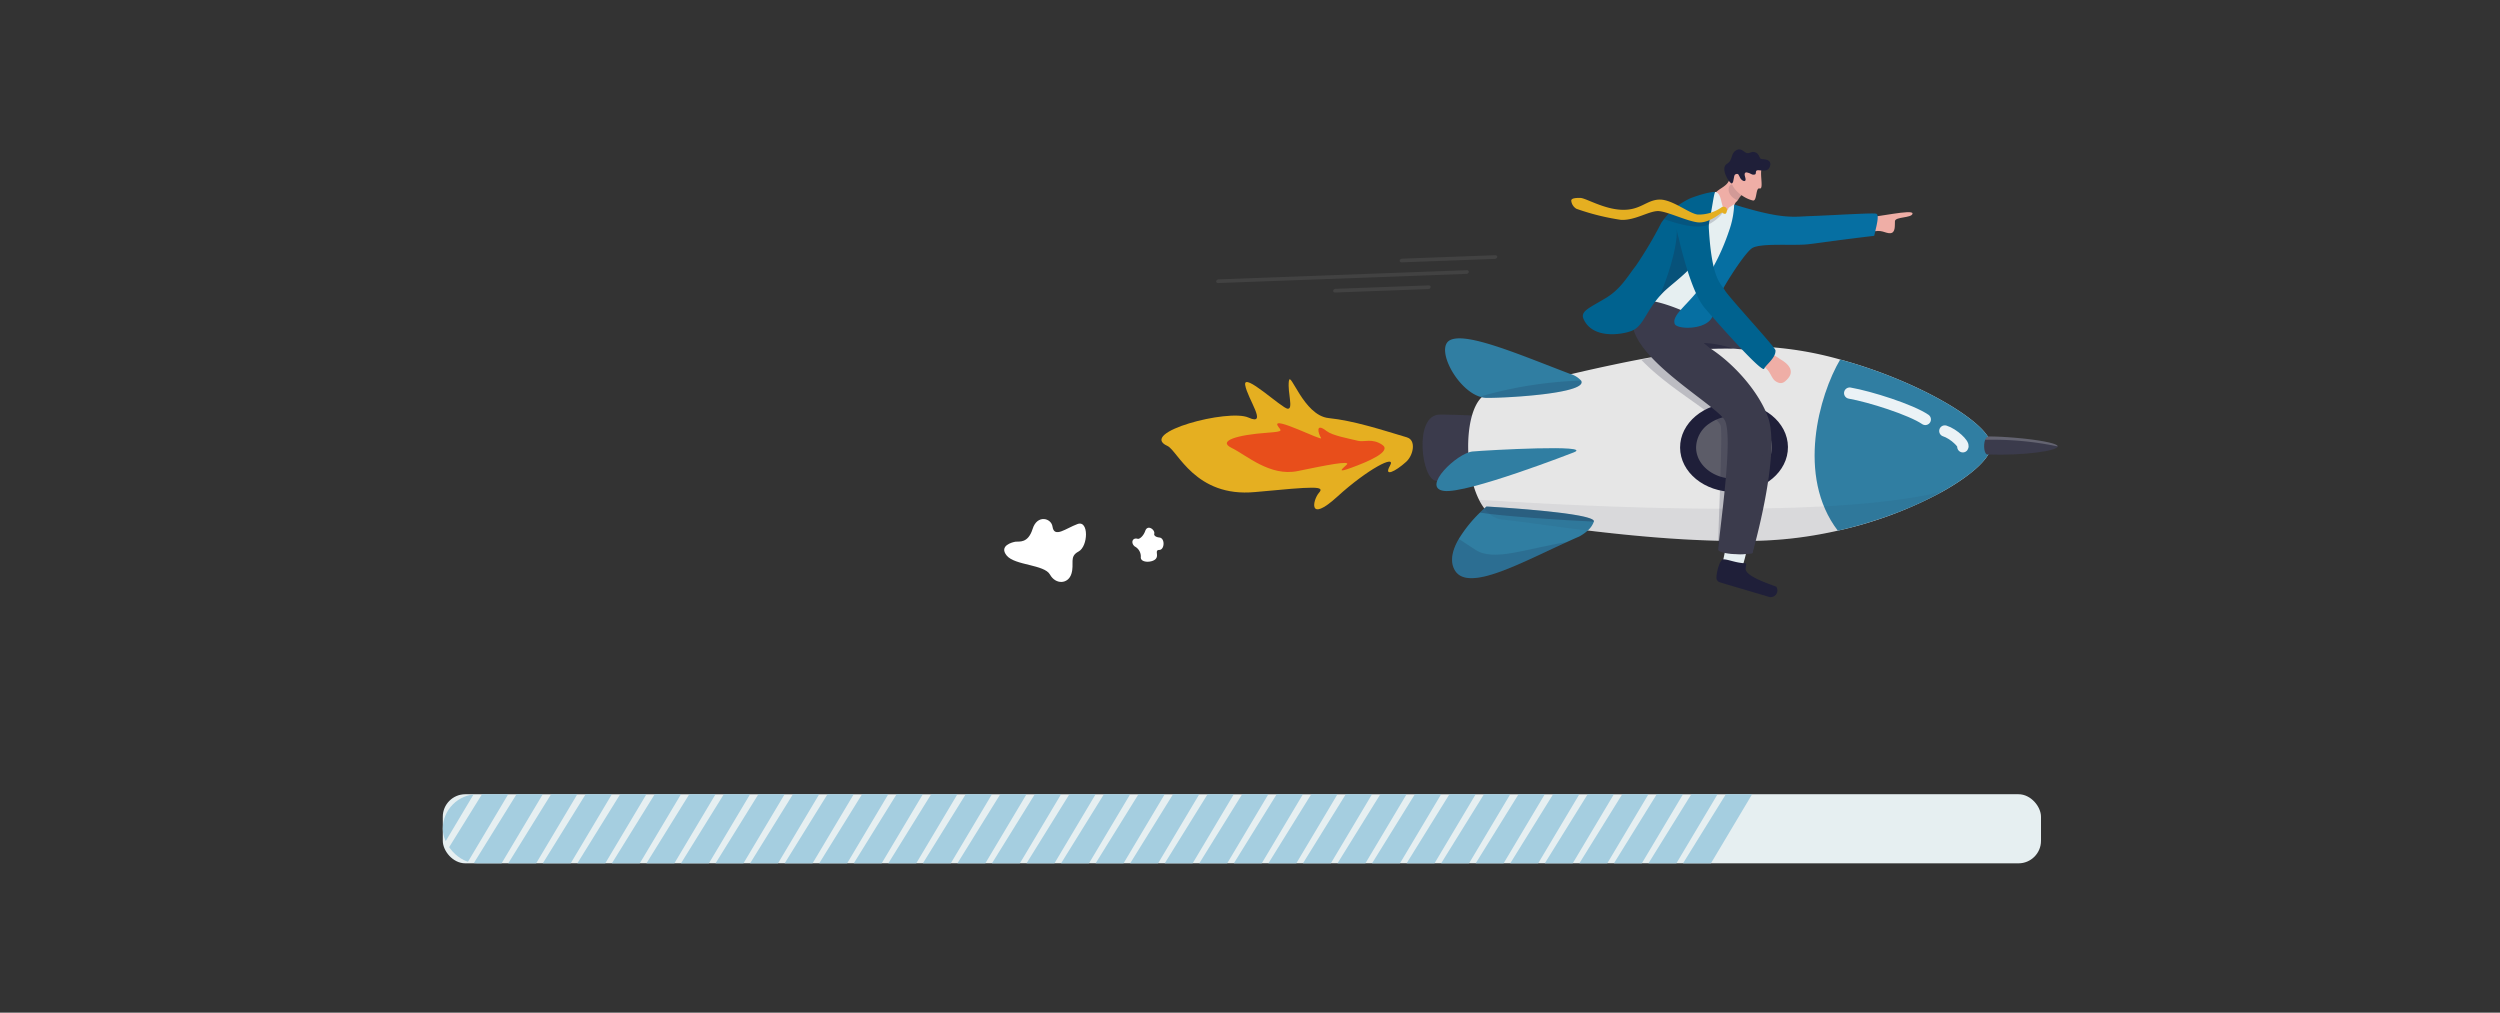 <svg id="img-berechnungsgeschwindigkeit-to" xmlns="http://www.w3.org/2000/svg" xmlns:xlink="http://www.w3.org/1999/xlink" width="444" height="179.848" viewBox="0 0 444 179.848">
  <rect x="0" y="0" width="444" height="179.848" fill="#333333" stroke="none"/>
  <defs>
    <clipPath id="clip-path">
      <rect id="Rechteck_1425" data-name="Rechteck 1425" width="283.841" height="12.273" rx="6.136" fill="none"/>
    </clipPath>
  </defs>
  <g id="Gruppe_2452" data-name="Gruppe 2452" transform="translate(78.64 26.521)">
    <g id="Gruppe_2448" data-name="Gruppe 2448" transform="translate(99.706)">
      <g id="Gruppe_2444" data-name="Gruppe 2444">
        <g id="Gruppe_2437" data-name="Gruppe 2437" transform="translate(0 33.571)">
          <g id="Gruppe_2435" data-name="Gruppe 2435">
            <path id="Pfad_7823" data-name="Pfad 7823" d="M2379.422,520.97a.027.027,0,0,1,0,.008.246.246,0,0,0,.047,0,.306.306,0,0,0-.044-.006Z" transform="translate(-2198.973 -497.437)" fill="#1f1f39" opacity="0.46"/>
            <path id="Pfad_7824" data-name="Pfad 7824" d="M1686.966,454.992c-5.1-.279-7.695-.3-8.493-.289-4.644.044-3.234,11.637-.6,11.76,4.208.2,11.774.347,11.774.347Z" transform="translate(-1601.142 -441.161)" fill="#3b3b4c"/>
            <path id="Pfad_7825" data-name="Pfad 7825" d="M1813.54,400.062a71.093,71.093,0,0,1-18.673,6.982c-1.224.276-2.47.528-3.738.748a71.3,71.3,0,0,1-9.513,1.019c-.232.009-.465.018-.7.024q-1.072.029-2.155.041c-2.034.021-4.093,0-6.149-.066-1.665-.051-3.329-.125-4.984-.217-14.367-.817-27.8-3.093-32.372-3.524-1.74-.163-3.117-1.527-4.109-3.513-3.13-6.244-2.5-18.627,2.256-19.072,1.677-.157,7.5-1.713,14.888-3.424,2.1-.489,4.341-.989,6.639-1.473,2.818-.6,5.739-1.167,8.651-1.659,2.821-.479,5.633-.887,8.337-1.172a70.569,70.569,0,0,1,8.239-.44,61.915,61.915,0,0,1,15.13,2.336c14.064,3.833,26.8,11.418,26.811,15.307,0,2.01-3.232,5.109-8.562,8.1Z" transform="translate(-1646.819 -372.892)" fill="#e6e6e6"/>
            <path id="Pfad_7826" data-name="Pfad 7826" d="M1732.869,568.271c-.737.32-1.481.653-2.226.994-8.75,3.99-17.725,8.937-19.932,4.925-.9-1.639-.32-3.636.751-5.487a23.825,23.825,0,0,1,3.753-4.673c.315-.309.584-.562.783-.745.16-.146.276-.25.332-.3l.041-.035.086.006c1.4.08,19.425,1.148,18.989,2.671v0a3.763,3.763,0,0,1-1.08,1.583,7.335,7.335,0,0,1-1.5,1.059Z" transform="translate(-1630.722 -533.087)" fill="#307ea2"/>
            <path id="Pfad_7827" data-name="Pfad 7827" d="M1716.187,495.007s-18.918,7.378-23.02,6.826,2.337-6.749,5.082-7,21.806-1.286,17.938.172Z" transform="translate(-1615.07 -474.74)" fill="#307ea2"/>
            <path id="Pfad_7828" data-name="Pfad 7828" d="M1709.436,375.481a4.115,4.115,0,0,1-1.28-.216c-4.156-1.356-7.923-8.69-5.275-10.043,2.919-1.491,12.33,2.571,21.242,5.965a4.241,4.241,0,0,1,2.028,1.214c1.381,2.244-12.761,3.087-16.714,3.079Z" transform="translate(-1623.699 -364.905)" fill="#307ea2"/>
            <path id="Pfad_7829" data-name="Pfad 7829" d="M2141.354,420.232c-7.405-9.694-3.29-24.11.424-30.392,14.063,3.833,26.8,11.416,26.811,15.307C2168.594,408.971,2156.9,416.713,2141.354,420.232Z" transform="translate(-1993.305 -386.08)" fill="#307ea2"/>
            <path id="Pfad_7830" data-name="Pfad 7830" d="M1411.567,423.46c-4.807-1.431-9.458-2.966-13.95-3.435s-6.825-8.631-7.063-6.544.838,4.953-.2,4.887-7.929-6.62-7.553-4.213,4.138,7.39.588,5.783-19.713,2.651-14.4,5.035c1.832.82,4.929,9.194,15.561,8.191s12.452-1.1,11.362.124-2.061,5.54,3.254.688,10.552-7.6,9.354-5.5.979,1.045,2.888-.7c1.287-1.178,1.77-3.826.157-4.307Z" transform="translate(-1340.002 -405.867)" fill="#e5af21"/>
            <path id="Pfad_7831" data-name="Pfad 7831" d="M1824.382,545.08a71.085,71.085,0,0,1-18.672,6.983q-1.837.416-3.74.749a71.031,71.031,0,0,1-10.208,1.042c-18.552.516-39.688-3.2-45.661-3.765-1.741-.163-3.115-1.527-4.11-3.512,9.266.57,60.85,4.025,82.391-1.5Z" transform="translate(-1657.661 -517.911)" fill="#1f1f39" opacity="0.07"/>
            <path id="Pfad_7832" data-name="Pfad 7832" d="M1468.3,468.028c-1.854-.455-4.595-.932-5.643-1.751-2.07-1.618-1.454.505-.973,1.235s-8.759-4.038-7.705-2.177c.493.872,1.4,1.016-1.84,1.249-5.377.385-8.912,1.452-6.321,2.705s6.775,5.125,11.73,4.1,9.566-1.953,8.678-1.122-1.8,1.506.932.5,7.184-2.838,5.392-4.043-3.239-.449-4.251-.7Z" transform="translate(-1405.409 -449.822)" fill="#e84e1b"/>
            <path id="Pfad_7833" data-name="Pfad 7833" d="M1763.31,565.674c-5.327-.226-16.688-.994-20.23-1.6.566-.558.988-.933,1.114-1.045l.128-.029c1.4.08,19.425,1.148,18.989,2.671v0Z" transform="translate(-1658.586 -533.129)" fill="#1f1f39" opacity="0.28"/>
            <path id="Pfad_7834" data-name="Pfad 7834" d="M1730.633,601.662c-8.75,3.99-17.725,8.937-19.931,4.925-.9-1.639-.32-3.636.751-5.487.856.552,1.85,1.2,2.93,1.921,3.253,2.168,9.016-.2,16.249-1.359Z" transform="translate(-1630.713 -565.484)" fill="#1f1f39" opacity="0.16"/>
            <path id="Pfad_7835" data-name="Pfad 7835" d="M1744.11,417.7a4.117,4.117,0,0,1-1.28-.216,72.292,72.292,0,0,1,17.994-2.864C1762.205,416.864,1748.063,417.707,1744.11,417.7Z" transform="translate(-1658.374 -407.123)" fill="#1f1f39" opacity="0.16"/>
            <g id="Gruppe_2434" data-name="Gruppe 2434" transform="translate(150.154 9.722)" opacity="0.9">
              <path id="Pfad_7836" data-name="Pfad 7836" d="M2290.59,473.99c1.527.466,3.518,2.348,3.2,2.812" transform="translate(-2273.691 -467.263)" fill="none" stroke="#fff" stroke-linecap="round" stroke-miterlimit="10" stroke-width="2"/>
              <path id="Pfad_7837" data-name="Pfad 7837" d="M2178.52,429.38c3.61.627,10.893,2.943,13.434,4.677" transform="translate(-2178.52 -429.38)" fill="none" stroke="#fff" stroke-linecap="round" stroke-miterlimit="10" stroke-width="2"/>
            </g>
            <path id="Pfad_7838" data-name="Pfad 7838" d="M1191.321,579.048c-.216-1.517-2.714-2.2-3.535.421s-2.4,2.18-3.008,2.259-3.029.728-1.58,2.478,6.674,1.558,7.675,3.364,3.219,1.719,3.8-.122-.454-3.065,1.271-3.97,1.865-5.629-.181-4.883-4.142,2.559-4.442.452Z" transform="translate(-1182.743 -545.617)" fill="#fff"/>
            <path id="Pfad_7839" data-name="Pfad 7839" d="M1337.6,589.07c.258-.68-1.143-1.788-1.579-.564-.356,1-1.063,1.5-1.341,1.42-.986-.288-1.276.771-.52,1.362a2.008,2.008,0,0,1,1.062,1.947c.006.967,1.95.945,2.615.3s-.244-1.619.686-1.638,1.045-2.082.017-2.2-.938-.626-.938-.626Z" transform="translate(-1310.965 -554.323)" fill="#fff"/>
            <ellipse id="Ellipse_14" data-name="Ellipse 14" cx="9.578" cy="7.921" rx="9.578" ry="7.921" transform="translate(119.986 11.496) rotate(-0.38)" fill="#1f1f39"/>
            <path id="Pfad_7840" data-name="Pfad 7840" d="M2009.573,465.39c-.142.143-.292.277-.449.409a7.3,7.3,0,0,1-3.605,1.541,8.035,8.035,0,0,1-1.054.081c-3.72.044-6.773-2.414-6.817-5.492a5.211,5.211,0,0,1,2.31-4.272,7.576,7.576,0,0,1,4.348-1.381c3.387-.041,6.221,1.993,6.734,4.681a4.548,4.548,0,0,1,.083.811,5,5,0,0,1-1.547,3.622Z" transform="translate(-1874.767 -442.498)" fill="#5c5c68"/>
          </g>
          <g id="Gruppe_2436" data-name="Gruppe 2436" transform="translate(174.039 17.425)">
            <path id="Pfad_7841" data-name="Pfad 7841" d="M2337.5,483.666c-.566-.02-.759-1.689-.4-2.61.139-.353.356-.6.665-.6,4.643.029,12.228.933,12.213,1.77-.014.774-5.906,1.665-12.477,1.434Z" transform="translate(-2336.922 -480.46)" fill="#3b3b4c"/>
            <path id="Pfad_7842" data-name="Pfad 7842" d="M2338.13,481.056c.139-.353.356-.6.665-.6,4.643.029,12.228.933,12.213,1.77A56.11,56.11,0,0,0,2338.13,481.056Z" transform="translate(-2337.948 -480.46)" fill="#fff" opacity="0.21"/>
          </g>
        </g>
        <g id="Gruppe_2443" data-name="Gruppe 2443" transform="translate(100.702)">
          <g id="Gruppe_2442" data-name="Gruppe 2442" transform="translate(2.061)">
            <path id="Pfad_7843" data-name="Pfad 7843" d="M2194.635,217.27c2.284-.048,8.734-1.559,8.643-.734s-3.085.529-3.123,1.357.11,2.07-.826,2.131-1.523-.792-3.467-.176C2193.978,220.442,2194.635,217.27,2194.635,217.27Z" transform="translate(-2144.721 -205.128)" fill="#efaea6"/>
            <g id="Gruppe_2438" data-name="Gruppe 2438" transform="translate(22.981 3.552)">
              <path id="Pfad_7844" data-name="Pfad 7844" d="M2017.238,173.659a3.2,3.2,0,0,1-.27-3.222c.475-1.338,3.2-1.529,2.735-3.791-.306-1.485,1.758-.489,1.758-.489l.6,2.606.281,1.226a3.972,3.972,0,0,0-1.083,1.214c-.389.621-.541.267-.8,1.514-.19.933-1.777.677-3.224.941Z" transform="translate(-2016.645 -165.829)" fill="#efaea6"/>
              <path id="Pfad_7845" data-name="Pfad 7845" d="M2038.756,185.134a5.5,5.5,0,0,0-1.166,1.35c-2.1-.828-1.811-2.79-1.033-2.82a14.9,14.9,0,0,1,1.917.243l.281,1.226Z" transform="translate(-2033.062 -180.974)" fill="#1f1f39" opacity="0.14"/>
            </g>
            <g id="Gruppe_2439" data-name="Gruppe 2439" transform="translate(25.128)">
              <path id="Pfad_7846" data-name="Pfad 7846" d="M2045.045,159.847c-.2,1.1.413,3.462-.312,3.265s-.416,2.318-1.194,2.137c-1.885-.44-3.719-2.2-3.719-3.167a18.357,18.357,0,0,1,.805-3.452l4.42,1.218Z" transform="translate(-2038.473 -156.163)" fill="#efaea6"/>
              <path id="Pfad_7847" data-name="Pfad 7847" d="M2035.254,146.47c.57.228.552.371,1.018.283s-.095-.85.709-.771,1.662.259,1.978-.6c.458-1.244-.725-1.348-1.462-1.389-.475-.026-.324-1.031-1.234-1.23-.713-.157-.74.277-1.383.166-.387-.068-.96-.89-1.674-.593-1.324.552-.686,1.838-1.841,2.5-1.347.768.517,3.678.876,3.483.418-.228.219-1.452.624-1.616.612-.249.56.2.879.718.341.552,1.175.8.856-.17s.137-.98.655-.774Z" transform="translate(-2030.883 -142.272)" fill="#1f1f39"/>
            </g>
            <path id="Pfad_7848" data-name="Pfad 7848" d="M1939.68,387.306v.008a.372.372,0,0,0,.045-.014Z" transform="translate(-1928.305 -350.352)" fill="#1f1f39" opacity="0.46"/>
            <path id="Pfad_7849" data-name="Pfad 7849" d="M1949.359,411.556c-.894.985-1.737,3.079-2.674,2.96.011-.775.038-1.766.071-2.9.211-6.777.75-18.585.371-19.321-1.208-2.328-8.961-6.258-14.078-11.6,2.576-.46,5.012-1.4,7.481-1.675l10.489,10.349.514,12.4c-.369,0-.79,7.371-1.276,9.289a1.148,1.148,0,0,0-.9.5Z" transform="translate(-1922.674 -343.321)" fill="#1f1f39" opacity="0.21"/>
            <g id="Gruppe_2440" data-name="Gruppe 2440" transform="translate(23.725 68.062)">
              <path id="Pfad_7850" data-name="Pfad 7850" d="M2032.44,599.616c.481-1.362,1.258-4.923,1.258-4.923l-3.67-1.053L2028.91,599l2.03,2.3Z" transform="translate(-2027.804 -593.64)" fill="#e6eff1"/>
              <path id="Pfad_7851" data-name="Pfad 7851" d="M2026.648,625.881c.41.021.143.339.116.96-.064,1.422,4.751,2.87,5.445,3.2a1.189,1.189,0,0,1-1.475,1.745c-1.615-.479-6.792-2-8.554-2.533a.849.849,0,0,1-.6-.843c.056-1.374.725-3.337,1.23-3.234.816-.021,2.128.618,3.839.7Z" transform="translate(-2021.576 -620.419)" fill="#1f1f39"/>
            </g>
            <path id="Pfad_7852" data-name="Pfad 7852" d="M1940.026,326.156c3.158,1.707,5.674,3.532,7.407,4.573-2.177-.834-3.052-.4-6.276-.743-1.374-.148-4.417.021-4.821-.084-6.068-1.6-6.181-2.447-6.181-2.447,5.952.308,14.251,8.153,16.6,14.63S1944,366.271,1944,366.271c-3.02.46-5.8-.014-6.077-.561.224-3.605,2.709-19.864,1.2-22.971s-22.159-13.954-14.882-20.847c.633-.6,6.745-.3,9.189.822a44.681,44.681,0,0,1,6.6,3.443Z" transform="translate(-1913.877 -294.549)" fill="#3b3b4c"/>
            <path id="Pfad_7853" data-name="Pfad 7853" d="M2035.53,508.807a10.159,10.159,0,0,0,4.29.09s2.5-10.834,2.437-19.357c-2.949,9.921-5.935,19.416-6.725,19.267Z" transform="translate(-2009.702 -437.175)" fill="#3b3b4c"/>
            <path id="Pfad_7854" data-name="Pfad 7854" d="M1931.025,192.45c1.247.249.914,2.722,1.761,3.248.514.318.4-.33.724-.517.862-.492.819-.718.953-.255,2.3,7.929-8.508,18.95-8.508,18.95s-5.113-2.372-7.648-2.113c-4.034.412-3.23-2.725-2.69-3.441,2.063-2.743,11.709-14.217,11.709-14.217a12.105,12.105,0,0,1,3.7-1.654Z" transform="translate(-1907.488 -184.884)" fill="#e6eff1"/>
            <path id="Pfad_7855" data-name="Pfad 7855" d="M2007.534,212.854c-5.947.692-9.955,1.3-11.774,1.5-2.594.28-8.241-.25-9.85.648-1.3.725-5.273,7-5.87,8.559s-.154,2.008-1.417,3.969c-1.342,2.082-6.172,1.939-6.514.961-.587-1.677,2.663-3.562,5.112-7.259a38.451,38.451,0,0,0,4.525-9.231,15.673,15.673,0,0,0,.921-4.7c8.794,2.737,10.537,2.141,13.722,2.043s10.549-.576,11.458-.424c.706.119.014,2.425-.314,3.936Z" transform="translate(-1955.784 -197.494)" fill="#0771a5"/>
            <path id="Pfad_7856" data-name="Pfad 7856" d="M2007.534,212.854c-5.947.692-9.955,1.3-11.774,1.5-2.594.28-8.241-.25-9.85.648-1.3.725-5.273,7-5.87,8.559s-.154,2.008-1.417,3.969c-1.342,2.082-6.172,1.939-6.514.961-.587-1.677,2.663-3.562,5.112-7.259a38.451,38.451,0,0,0,4.525-9.231,15.673,15.673,0,0,0,.921-4.7c8.794,2.737,10.537,2.141,13.722,2.043s10.549-.576,11.458-.424c.706.119.014,2.425-.314,3.936Z" transform="translate(-1955.784 -197.494)" fill="#00628f" opacity="0.09"/>
            <path id="Pfad_7857" data-name="Pfad 7857" d="M1884.242,204.767c-1.214,1.981-4.453,4.2-5.8,5.591-3.114,3.224-3.337,5.961-5.62,6.8-1.911.7-6.911,1.38-8.459-2.162-.6-1.381,1.108-1.974,4.008-3.732,2.653-1.609,3.86-3.893,5.306-5.718a70.164,70.164,0,0,0,4.482-7.574,12.59,12.59,0,0,1,5.279-4.439c3.247-1.2,4.293-1.081,4.293-1.081C1887.19,193.74,1886.823,200.548,1884.242,204.767Z" transform="translate(-1864.241 -184.883)" fill="#00628f"/>
            <path id="Pfad_7858" data-name="Pfad 7858" d="M1954.33,248.888c.192-.222.4-.446.615-.671,1.347-1.395,4.587-3.61,5.8-5.591a25.878,25.878,0,0,0,1.431-3.143l-4.746-2.453c.142,3.723-2.272,10.079-3.1,11.86Z" transform="translate(-1940.746 -222.741)" fill="#1f1f39" opacity="0.24"/>
            <path id="Pfad_7859" data-name="Pfad 7859" d="M2007.79,371.375c-.411-.345-1.2-1-1.2-1a18.643,18.643,0,0,1,5.211.994C2010.045,371.315,2008.385,371.405,2007.79,371.375Z" transform="translate(-1985.125 -335.983)" fill="#1f1f39" opacity="0.55"/>
            <g id="Gruppe_2441" data-name="Gruppe 2441" transform="translate(16.577 10.259)">
              <path id="Pfad_7860" data-name="Pfad 7860" d="M2069.575,379.752a7.834,7.834,0,0,1,3.494,1.47c.971.544,2.8,1.87,1.283,3.507-.665.719-1.175,1-2.1.409s-.846-2.07-2.6-2.9-.071-2.485-.071-2.485Z" transform="translate(-2054.572 -354.199)" fill="#efaea6"/>
              <path id="Pfad_7861" data-name="Pfad 7861" d="M1979.9,212.351c.408,10.8,2.183,11.445,2.912,12.71s8.951,10.121,9,10.667c.127,1.357-1.806,2.675-2,3.272-.3.9-8.17-7.98-10.57-10.788-2.562-3-4.614-12.427-4.614-12.427s-1.57-4.6,1.185-5.347a3.636,3.636,0,0,1,4.089,1.914Z" transform="translate(-1974.177 -210.305)" fill="#00628f"/>
            </g>
            <path id="Pfad_7862" data-name="Pfad 7862" d="M1970.465,212.519a7.568,7.568,0,0,1-2.91,2.348c-2.4.808-6.293-.641-7.635-1.078a23.817,23.817,0,0,1,1.633-1.9,28.419,28.419,0,0,0,5.255,1.448,4.192,4.192,0,0,0,1.258-.1,7.033,7.033,0,0,0,1.96-.811c.267-.155.359-.454.636-.412.368.054-.1.6-.2.5Z" transform="translate(-1945.493 -201.392)" fill="#1f1f39" opacity="0.18"/>
          </g>
          <path id="Pfad_7863" data-name="Pfad 7863" d="M1878.233,201.723a.566.566,0,0,0-.506-.651c-.338-.051-.392.081-.718.271a6.962,6.962,0,0,1-3.928,1.111c-1.52-.121-4.549-2.722-6.844-2.661s-3.342,1.911-6.62,1.814-6.446-2.09-7.416-2.107-1.577.081-1.624.457a1.877,1.877,0,0,0,.914,1.469,41.857,41.857,0,0,0,7.918,1.969c2.568.139,5.151-1.713,6.791-1.55s4.862,1.731,6.772,1.984c2.132.282,4.314-1.849,4.436-1.73a.587.587,0,0,0,.517.217c.194-.012.284-.382.309-.6Z" transform="translate(-1850.573 -190.869)" fill="#e5af21"/>
        </g>
      </g>
      <g id="Gruppe_2445" data-name="Gruppe 2445" transform="translate(37.647 21.466)">
        <line id="Linie_69" data-name="Linie 69" y1="1.627" x2="44.029" transform="translate(0.422 0.329)" fill="#424242"/>
        <path id="Pfad_7864" data-name="Pfad 7864" d="M1477.276,284.852a.239.239,0,0,1,.006.087.458.458,0,0,1-.457.342l-44.031,1.627c-.232.009-.4-.131-.383-.312a.458.458,0,0,1,.457-.342l44.031-1.627a.348.348,0,0,1,.377.223Z" transform="translate(-1432.41 -284.627)" fill="#424242"/>
      </g>
      <g id="Gruppe_2446" data-name="Gruppe 2446" transform="translate(58.42 24.165)">
        <line id="Linie_70" data-name="Linie 70" y1="0.608" x2="16.48" transform="translate(0.421 0.329)" fill="#424242"/>
        <path id="Pfad_7865" data-name="Pfad 7865" d="M1587.484,302.752a.234.234,0,0,1,.006.087.458.458,0,0,1-.457.342l-16.48.609c-.232.009-.4-.131-.383-.312a.458.458,0,0,1,.457-.342l16.48-.609a.347.347,0,0,1,.377.223Z" transform="translate(-1570.169 -302.527)" fill="#424242"/>
      </g>
      <g id="Gruppe_2447" data-name="Gruppe 2447" transform="translate(70.239 18.807)">
        <line id="Linie_71" data-name="Linie 71" y1="0.609" x2="16.478" transform="translate(0.422 0.328)" fill="#424242"/>
        <path id="Pfad_7866" data-name="Pfad 7866" d="M1665.864,267.222a.236.236,0,0,1,.006.087.458.458,0,0,1-.457.342l-16.48.609c-.232.009-.4-.131-.383-.312a.458.458,0,0,1,.457-.342l16.48-.609a.348.348,0,0,1,.377.223Z" transform="translate(-1648.549 -266.997)" fill="#424242"/>
      </g>
    </g>
    <g id="Gruppe_2451" data-name="Gruppe 2451" transform="translate(0 114.534)">
      <rect id="Rechteck_1424" data-name="Rechteck 1424" width="283.841" height="12.273" rx="4" transform="translate(0 0)" fill="#e6eff1"/>
      <g id="Gruppe_2450" data-name="Gruppe 2450" transform="translate(0 0)" clip-path="url(#clip-path)">
        <g id="Gruppe_2449" data-name="Gruppe 2449" transform="translate(-6.786)">
          <path id="Pfad_7867" data-name="Pfad 7867" d="M557.91,914.1h4.957l7.316-12.273h-4.661Z" transform="translate(-545.637 -901.83)" fill="#a5cee0"/>
          <path id="Pfad_7868" data-name="Pfad 7868" d="M598.61,914.1h4.955l7.318-12.273H606.22Z" transform="translate(-580.2 -901.83)" fill="#a5cee0"/>
          <path id="Pfad_7869" data-name="Pfad 7869" d="M639.3,914.1h4.956l7.316-12.273h-4.661Z" transform="translate(-614.754 -901.83)" fill="#a5cee0"/>
          <path id="Pfad_7870" data-name="Pfad 7870" d="M680,914.1h4.957l7.316-12.273H687.61Z" transform="translate(-649.317 -901.83)" fill="#a5cee0"/>
          <path id="Pfad_7871" data-name="Pfad 7871" d="M720.69,914.1h4.956l7.316-12.273H728.3Z" transform="translate(-683.872 -901.83)" fill="#a5cee0"/>
          <path id="Pfad_7872" data-name="Pfad 7872" d="M761.39,914.1h4.957l7.316-12.273H769Z" transform="translate(-718.434 -901.83)" fill="#a5cee0"/>
          <path id="Pfad_7873" data-name="Pfad 7873" d="M802.08,914.1h4.956l7.316-12.273h-4.661Z" transform="translate(-752.989 -901.83)" fill="#a5cee0"/>
          <path id="Pfad_7874" data-name="Pfad 7874" d="M842.78,914.1h4.956l7.316-12.273h-4.661Z" transform="translate(-787.552 -901.83)" fill="#a5cee0"/>
          <path id="Pfad_7875" data-name="Pfad 7875" d="M883.47,914.1h4.956l7.318-12.273h-4.662Z" transform="translate(-822.106 -901.83)" fill="#a5cee0"/>
          <path id="Pfad_7876" data-name="Pfad 7876" d="M924.17,914.1h4.956l7.316-12.273h-4.661Z" transform="translate(-856.669 -901.83)" fill="#a5cee0"/>
          <path id="Pfad_7877" data-name="Pfad 7877" d="M964.87,914.1h4.957l7.316-12.273H972.48Z" transform="translate(-891.231 -901.83)" fill="#a5cee0"/>
          <path id="Pfad_7878" data-name="Pfad 7878" d="M1005.56,914.1h4.957l7.316-12.273h-4.661Z" transform="translate(-925.786 -901.83)" fill="#a5cee0"/>
          <path id="Pfad_7879" data-name="Pfad 7879" d="M1046.26,914.1h4.957l7.316-12.273h-4.661Z" transform="translate(-960.349 -901.83)" fill="#a5cee0"/>
          <path id="Pfad_7880" data-name="Pfad 7880" d="M1086.95,914.1h4.957l7.316-12.273h-4.661Z" transform="translate(-994.903 -901.83)" fill="#a5cee0"/>
          <path id="Pfad_7881" data-name="Pfad 7881" d="M1127.65,914.1h4.957l7.316-12.273h-4.661Z" transform="translate(-1029.466 -901.83)" fill="#a5cee0"/>
          <path id="Pfad_7882" data-name="Pfad 7882" d="M1168.34,914.1h4.957l7.318-12.273h-4.662Z" transform="translate(-1064.02 -901.83)" fill="#a5cee0"/>
          <path id="Pfad_7883" data-name="Pfad 7883" d="M1209.04,914.1H1214l7.316-12.273h-4.661Z" transform="translate(-1098.583 -901.83)" fill="#a5cee0"/>
          <path id="Pfad_7884" data-name="Pfad 7884" d="M1249.74,914.1h4.957l7.316-12.273h-4.662Z" transform="translate(-1133.146 -901.83)" fill="#a5cee0"/>
          <path id="Pfad_7885" data-name="Pfad 7885" d="M1290.43,914.1h4.957l7.316-12.273h-4.661Z" transform="translate(-1167.7 -901.83)" fill="#a5cee0"/>
          <path id="Pfad_7886" data-name="Pfad 7886" d="M1331.13,914.1h4.957l7.316-12.273h-4.661Z" transform="translate(-1202.263 -901.83)" fill="#a5cee0"/>
          <path id="Pfad_7887" data-name="Pfad 7887" d="M1371.82,914.1h4.956l7.316-12.273h-4.661Z" transform="translate(-1236.817 -901.83)" fill="#a5cee0"/>
          <path id="Pfad_7888" data-name="Pfad 7888" d="M1412.52,914.1h4.956l7.316-12.273h-4.661Z" transform="translate(-1271.38 -901.83)" fill="#a5cee0"/>
          <path id="Pfad_7889" data-name="Pfad 7889" d="M1453.21,914.1h4.957l7.318-12.273h-4.662Z" transform="translate(-1305.934 -901.83)" fill="#a5cee0"/>
          <path id="Pfad_7890" data-name="Pfad 7890" d="M1493.91,914.1h4.957l7.316-12.273h-4.661Z" transform="translate(-1340.497 -901.83)" fill="#a5cee0"/>
          <path id="Pfad_7891" data-name="Pfad 7891" d="M1534.61,914.1h4.955l7.318-12.273h-4.662Z" transform="translate(-1375.06 -901.83)" fill="#a5cee0"/>
          <path id="Pfad_7892" data-name="Pfad 7892" d="M1575.3,914.1h4.956l7.317-12.273h-4.661Z" transform="translate(-1409.614 -901.83)" fill="#a5cee0"/>
          <path id="Pfad_7893" data-name="Pfad 7893" d="M1616,914.1h4.957l7.316-12.273h-4.663Z" transform="translate(-1444.177 -901.83)" fill="#a5cee0"/>
          <path id="Pfad_7894" data-name="Pfad 7894" d="M1656.69,914.1h4.957l7.316-12.273H1664.3Z" transform="translate(-1478.731 -901.83)" fill="#a5cee0"/>
          <path id="Pfad_7895" data-name="Pfad 7895" d="M1697.39,914.1h4.956l7.317-12.273H1705Z" transform="translate(-1513.295 -901.83)" fill="#a5cee0"/>
          <path id="Pfad_7896" data-name="Pfad 7896" d="M1738.08,914.1h4.956l7.317-12.273h-4.661Z" transform="translate(-1547.849 -901.83)" fill="#a5cee0"/>
          <path id="Pfad_7897" data-name="Pfad 7897" d="M1778.78,914.1h4.957l7.316-12.273h-4.661Z" transform="translate(-1582.411 -901.83)" fill="#a5cee0"/>
          <path id="Pfad_7898" data-name="Pfad 7898" d="M1819.47,914.1h4.957l7.318-12.273h-4.662Z" transform="translate(-1616.966 -901.83)" fill="#a5cee0"/>
          <path id="Pfad_7899" data-name="Pfad 7899" d="M1860.17,914.1h4.957l7.316-12.273h-4.661Z" transform="translate(-1651.529 -901.83)" fill="#a5cee0"/>
          <path id="Pfad_7900" data-name="Pfad 7900" d="M1900.87,914.1h4.956l7.316-12.273h-4.662Z" transform="translate(-1686.091 -901.83)" fill="#a5cee0"/>
          <path id="Pfad_7901" data-name="Pfad 7901" d="M1941.56,914.1h4.957l7.316-12.273h-4.661Z" transform="translate(-1720.646 -901.83)" fill="#a5cee0"/>
          <path id="Pfad_7902" data-name="Pfad 7902" d="M1982.26,914.1h4.957l7.316-12.273h-4.661Z" transform="translate(-1755.209 -901.83)" fill="#a5cee0"/>
          <path id="Pfad_7903" data-name="Pfad 7903" d="M517.21,914.1h4.956l7.318-12.273h-4.662Z" transform="translate(-511.074 -901.83)" fill="#a5cee0"/>
          <path id="Pfad_7904" data-name="Pfad 7904" d="M476.52,914.1h4.957l7.316-12.273h-4.661Z" transform="translate(-476.52 -901.83)" fill="#a5cee0"/>
        </g>
      </g>
    </g>
  </g>
  <rect id="Rechteck_1426" data-name="Rechteck 1426" width="444" height="179.848" transform="translate(0 0)" fill="none"/>
</svg>
